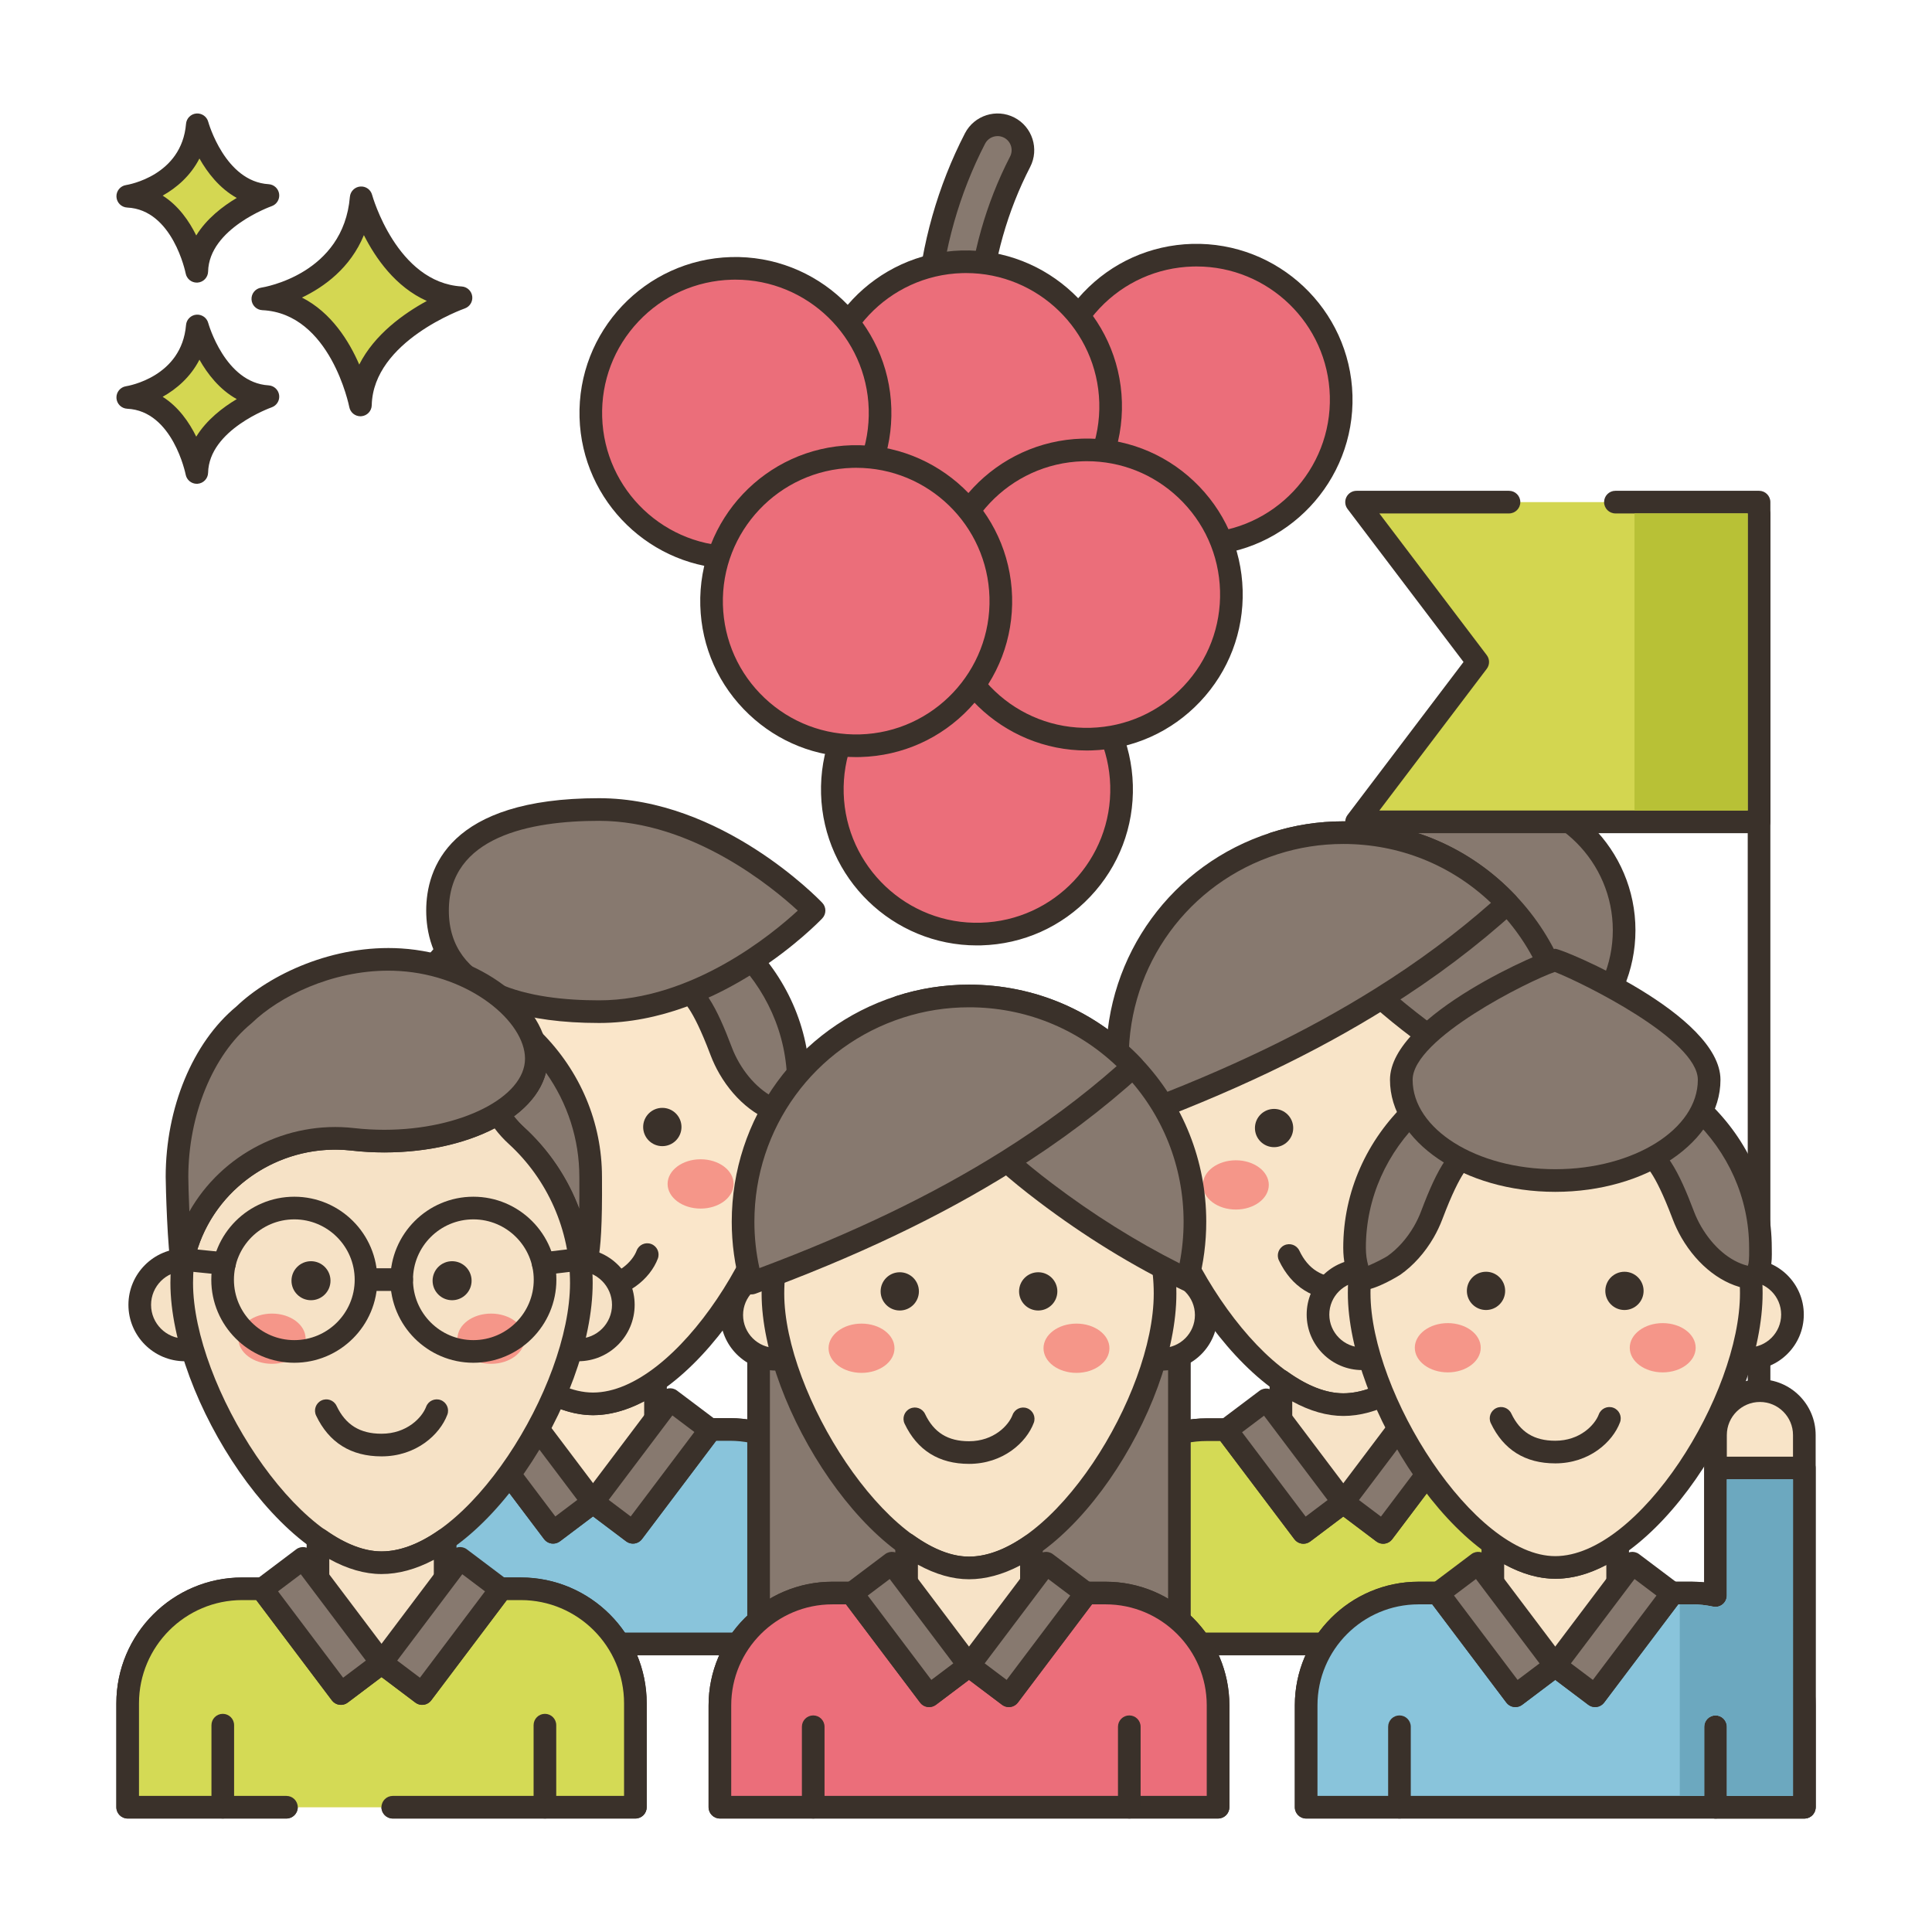 <svg id="Layer_1" enable-background="new 0 0 256 256" height="512" viewBox="0 0 256 256" width="512" xmlns="http://www.w3.org/2000/svg"><g><path d="m233.083 218.5c-.828 0-1.5-.671-1.5-1.5v-148.882c0-.829.672-1.5 1.5-1.5s1.5.671 1.5 1.5v148.882c0 .829-.672 1.5-1.5 1.5z" fill="#3a312a"/><path d="m126.413 43.957c1.699-.049 3.121-1.374 3.252-3.106.511-6.715 2.414-13.428 5.504-19.412.852-1.65.205-3.679-1.445-4.531s-3.679-.205-4.531 1.445c-3.5 6.778-5.656 14.381-6.234 21.987-.141 1.852 1.246 3.467 3.098 3.608.12.01.239.013.356.009z" fill="#87796f"/><path d="m126.313 45.458c-.123 0-.247-.004-.371-.014-2.671-.203-4.682-2.543-4.479-5.217.595-7.806 2.807-15.608 6.397-22.562 1.231-2.381 4.168-3.319 6.553-2.089 2.382 1.231 3.319 4.17 2.089 6.552-2.998 5.807-4.845 12.321-5.341 18.837-.188 2.489-2.211 4.42-4.705 4.492-.048.001-.096.001-.143.001zm5.872-27.424c-.675 0-1.328.368-1.658 1.008-3.408 6.599-5.508 14.004-6.071 21.413-.078 1.024.691 1.92 1.716 1.998.069.006.136.006.198.004h.001c.954-.027 1.728-.766 1.799-1.719.527-6.915 2.486-13.826 5.667-19.987.472-.913.112-2.039-.8-2.51-.273-.14-.564-.207-.852-.207z" fill="#3a312a"/><ellipse cx="158.551" cy="52.974" fill="#eb6e7a" rx="19.167" ry="19.167" transform="matrix(.99 -.14 .14 .99 -5.865 22.776)"/><path d="m158.542 73.641c-11.124 0-20.33-8.885-20.649-20.076-.158-5.518 1.843-10.767 5.633-14.781 3.79-4.013 8.917-6.311 14.435-6.468 11.387-.302 20.923 8.676 21.248 20.067.326 11.391-8.676 20.923-20.066 21.25-.202.005-.402.008-.601.008zm.016-38.333c-.17 0-.34.003-.512.007-4.717.135-9.1 2.098-12.34 5.529s-4.95 7.918-4.816 12.635c.274 9.566 8.145 17.161 17.653 17.162.17 0 .34-.002.512-.007 9.737-.278 17.433-8.427 17.154-18.165-.273-9.566-8.143-17.161-17.651-17.161z" fill="#3a312a"/><ellipse cx="128" cy="53.848" fill="#eb6e7a" rx="19.167" ry="19.167" transform="matrix(.64 -.768 .768 .64 4.711 117.75)"/><path d="m127.991 74.515c-11.124 0-20.33-8.885-20.649-20.076-.326-11.391 8.676-20.923 20.067-21.25 11.371-.301 20.924 8.676 21.249 20.067.326 11.391-8.676 20.923-20.067 21.25-.2.006-.401.009-.6.009zm.016-38.334c-.17 0-.34.002-.512.007-9.738.278-17.434 8.427-17.155 18.165.274 9.566 8.145 17.161 17.653 17.162.17 0 .34-.002.512-.007 9.738-.278 17.434-8.427 17.155-18.165-.274-9.566-8.144-17.162-17.653-17.162z" fill="#3a312a"/><path d="m130 123.765c10.581-.303 18.914-9.126 18.611-19.707s-9.126-18.913-19.707-18.611c-10.581.303-18.914 9.126-18.611 19.707s9.126 18.913 19.707 18.611z" fill="#eb6e7a"/><path d="m129.444 125.273c-11.125.001-20.33-8.885-20.65-20.076-.158-5.518 1.842-10.767 5.633-14.78 3.79-4.014 8.916-6.31 14.434-6.469 5.504-.158 10.767 1.843 14.78 5.633 4.013 3.791 6.311 8.917 6.468 14.435.158 5.518-1.842 10.767-5.632 14.781s-8.917 6.311-14.434 6.469c-.199.004-.4.007-.599.007zm.556-1.508h.01zm-.541-36.826c-.17 0-.34.002-.512.007-4.718.135-9.1 2.099-12.34 5.529-3.24 3.431-4.95 7.918-4.815 12.635.28 9.737 8.438 17.452 18.165 17.155 9.737-.278 17.433-8.427 17.154-18.165-.274-9.565-8.143-17.161-17.652-17.161z" fill="#3a312a"/><ellipse cx="97.449" cy="54.722" fill="#eb6e7a" rx="19.167" ry="19.167" transform="matrix(.834 -.552 .552 .834 -14.018 62.834)"/><path d="m97.44 75.388c-11.123 0-20.329-8.885-20.648-20.075-.326-11.391 8.676-20.923 20.066-21.25 11.394-.314 20.924 8.676 21.249 20.067.158 5.518-1.843 10.767-5.633 14.781-3.79 4.013-8.917 6.311-14.435 6.468-.199.006-.399.009-.599.009zm.016-38.333c-.17 0-.34.002-.512.007-4.717.135-9.099 2.099-12.339 5.529-3.24 3.431-4.95 7.918-4.815 12.635.279 9.736 8.381 17.432 18.164 17.154 4.717-.135 9.1-2.098 12.34-5.529s4.95-7.918 4.816-12.635c-.275-9.565-8.145-17.161-17.654-17.161z" fill="#3a312a"/><ellipse cx="144.001" cy="78.778" fill="#eb6e7a" rx="19.167" ry="19.167" transform="matrix(.937 -.35 .35 .937 -18.467 55.399)"/><path d="m143.992 99.445c-11.124 0-20.33-8.885-20.649-20.075-.326-11.391 8.676-20.923 20.067-21.25 5.508-.156 10.767 1.843 14.78 5.633 4.014 3.791 6.311 8.917 6.468 14.435.158 5.518-1.842 10.767-5.632 14.781-3.791 4.013-8.917 6.311-14.435 6.468-.199.005-.4.008-.599.008zm.023-38.333c-.173 0-.346.002-.519.007-9.738.278-17.434 8.427-17.155 18.165.279 9.736 8.389 17.434 18.165 17.154 4.717-.135 9.099-2.098 12.339-5.529s4.95-7.918 4.816-12.635c-.135-4.717-2.099-9.099-5.529-12.339-3.306-3.122-7.591-4.823-12.117-4.823z" fill="#3a312a"/><path d="m113.998 98.811c10.581-.303 18.914-9.126 18.611-19.707s-9.126-18.913-19.707-18.611c-10.581.303-18.913 9.126-18.611 19.707.303 10.582 9.126 18.914 19.707 18.611z" fill="#eb6e7a"/><path d="m113.435 100.319c-5.295 0-10.308-1.99-14.174-5.642-4.014-3.79-6.312-8.916-6.469-14.434-.325-11.391 8.677-20.923 20.067-21.249 11.379-.295 20.924 8.676 21.249 20.067.158 5.518-1.843 10.767-5.633 14.781-3.79 4.013-8.917 6.31-14.435 6.468-.201.006-.403.009-.605.009zm.022-38.333c-.17 0-.34.002-.512.007-9.737.278-17.433 8.427-17.155 18.164.136 4.717 2.1 9.1 5.53 12.339 3.431 3.24 7.944 4.947 12.635 4.815 9.738-.278 17.434-8.427 17.155-18.164-.274-9.566-8.144-17.161-17.653-17.161z" fill="#3a312a"/><circle cx="197.297" cy="123.267" fill="#87796f" r="17.909"/><path d="m197.297 142.676c-10.702 0-19.408-8.707-19.408-19.409s8.706-19.409 19.408-19.409 19.409 8.707 19.409 19.409-8.707 19.409-19.409 19.409zm0-35.818c-9.048 0-16.408 7.361-16.408 16.409s7.36 16.409 16.408 16.409 16.409-7.361 16.409-16.409-7.361-16.409-16.409-16.409z" fill="#3a312a"/><path clip-rule="evenodd" d="m158.28 152.608c0 3.235-2.624 5.857-5.861 5.857s-5.861-2.622-5.861-5.857 2.624-5.858 5.861-5.858c3.237.001 5.861 2.623 5.861 5.858z" fill="#f8e4c8" fill-rule="evenodd"/><path d="m152.419 159.966c-4.059 0-7.36-3.3-7.36-7.357s3.302-7.357 7.36-7.357c4.059 0 7.36 3.3 7.36 7.357s-3.302 7.357-7.36 7.357zm0-11.715c-2.404 0-4.36 1.955-4.36 4.357s1.956 4.357 4.36 4.357 4.36-1.955 4.36-4.357-1.956-4.357-4.36-4.357z" fill="#3a312a"/><path clip-rule="evenodd" d="m209.432 152.608c0 3.235-2.624 5.857-5.86 5.857-3.237 0-5.861-2.622-5.861-5.857s2.624-5.858 5.861-5.858c3.236.001 5.86 2.623 5.86 5.858z" fill="#f8e4c8" fill-rule="evenodd"/><path d="m203.571 159.966c-4.059 0-7.36-3.3-7.36-7.357s3.302-7.357 7.36-7.357c4.059 0 7.36 3.3 7.36 7.357s-3.301 7.357-7.36 7.357zm0-11.715c-2.404 0-4.36 1.955-4.36 4.357s1.956 4.357 4.36 4.357 4.36-1.955 4.36-4.357-1.955-4.357-4.36-4.357z" fill="#3a312a"/><path d="m203.975 149.765c0 14.341-13.819 36.353-25.98 36.353-11.609 0-25.98-22.012-25.98-36.353s11.632-25.967 25.98-25.967c14.349 0 25.98 11.626 25.98 25.967z" fill="#f8e4c8"/><path d="m177.995 187.618c-12.741 0-27.48-22.907-27.48-37.853 0-15.145 12.328-27.467 27.48-27.467s27.48 12.322 27.48 27.467c.001 15.29-14.475 37.853-27.48 37.853zm0-62.32c-13.499 0-24.48 10.976-24.48 24.467 0 13.244 13.676 34.853 24.48 34.853 11.113 0 24.48-21.407 24.48-34.853.001-13.491-10.981-24.467-24.48-24.467z" fill="#3a312a"/><path d="m171.358 149.472c0 1.4-1.135 2.534-2.536 2.534s-2.536-1.135-2.536-2.534c0-1.4 1.135-2.535 2.536-2.535s2.536 1.135 2.536 2.535z" fill="#3a312a"/><path d="m189.703 149.472c0 1.4-1.135 2.534-2.536 2.534-1.4 0-2.536-1.135-2.536-2.534 0-1.4 1.135-2.535 2.536-2.535s2.536 1.135 2.536 2.535z" fill="#3a312a"/><path d="m168.123 157.007c0 1.803-1.956 3.264-4.368 3.264s-4.368-1.461-4.368-3.264 1.956-3.264 4.368-3.264 4.368 1.461 4.368 3.264z" fill="#f59689"/><path d="m196.604 157.007c0 1.803-1.956 3.264-4.368 3.264s-4.368-1.461-4.368-3.264 1.956-3.264 4.368-3.264 4.368 1.461 4.368 3.264z" fill="#f59689"/><path d="m177.995 172.328c-3.98 0-6.851-1.79-8.533-5.321-.356-.748-.038-1.643.709-1.999.751-.358 1.643-.038 2 .709 1.173 2.463 3.024 3.611 5.824 3.611 3.276 0 5.248-2.088 5.774-3.492.29-.776 1.151-1.169 1.931-.878.775.291 1.169 1.156.878 1.931-.981 2.619-4.087 5.439-8.583 5.439z" fill="#3a312a"/><path d="m207.931 140.248c0 2.66-.346 5.24-1.001 7.694-6.654-3.207-12.984-7.143-18.848-11.593-1.72-1.303-3.414-2.661-5.031-4.099-1.985-1.741-3.863-3.617-5.556-5.65-3.684-4.434-6.389-9.528-8.678-14.832 2.889-.935 5.973-1.438 9.175-1.438 8.564 0 16.29 3.596 21.748 9.36 5.081 5.358 8.191 12.593 8.191 20.558z" fill="#87796f"/><path d="m206.931 149.442c-.223 0-.445-.05-.651-.149-6.583-3.172-13.01-7.125-19.104-11.75-1.945-1.473-3.62-2.838-5.121-4.172-2.142-1.878-4.065-3.835-5.712-5.811-3.329-4.008-6.157-8.836-8.901-15.198-.168-.388-.164-.828.011-1.213.174-.385.502-.678.904-.809 3.097-1.003 6.339-1.511 9.637-1.511 8.726 0 16.836 3.491 22.837 9.829 5.547 5.852 8.602 13.519 8.602 21.59 0 2.744-.354 5.462-1.052 8.081-.115.432-.417.79-.823.977-.2.091-.413.136-.627.136zm-36.049-36.713c2.411 5.329 4.899 9.462 7.766 12.913 1.546 1.854 3.36 3.699 5.392 5.481 1.448 1.288 3.065 2.604 4.947 4.031 5.414 4.108 11.095 7.671 16.909 10.606.355-1.805.535-3.651.535-5.512 0-7.3-2.763-14.234-7.78-19.527-5.43-5.734-12.767-8.892-20.659-8.892-2.419.001-4.803.303-7.11.9z" fill="#3a312a"/><path d="m199.741 119.69c-5.15 4.693-10.755 8.846-16.69 12.561-10.522 6.591-22.062 11.793-33.872 16.124-.73-2.585-1.12-5.31-1.12-8.127 0-13.323 8.715-24.614 20.758-28.48 2.889-.935 5.973-1.438 9.175-1.438 8.564 0 16.29 3.595 21.749 9.36z" fill="#87796f"/><path d="m149.179 149.875c-.234 0-.469-.055-.682-.164-.372-.19-.648-.526-.762-.928-.781-2.763-1.177-5.634-1.177-8.535 0-13.703 8.761-25.722 21.8-29.908 3.094-1.002 6.336-1.51 9.634-1.51 8.726 0 16.836 3.491 22.837 9.829.277.292.425.684.41 1.086-.015.403-.191.782-.488 1.054-4.983 4.541-10.671 8.822-16.904 12.724-9.685 6.066-20.855 11.386-34.151 16.261-.168.061-.342.091-.517.091zm28.813-38.045c-2.983 0-5.915.46-8.713 1.366-11.797 3.787-19.721 14.658-19.721 27.053 0 2.076.224 4.134.667 6.14 12.412-4.644 22.903-9.692 32.029-15.408 5.599-3.505 10.741-7.318 15.307-11.351-5.301-5.042-12.192-7.8-19.569-7.8z" fill="#3a312a"/><path d="m211 204.33v13.49h-66.01v-13.49c0-8.22 6.67-14.89 14.89-14.89h9.85v-6.47c2.77 1.98 5.59 3.15 8.27 3.15 2.73 0 5.54-1.11 8.27-2.99v6.31h9.84c8.22 0 14.89 6.67 14.89 14.89z" fill="#f7e3c7"/><path d="m211 219.32h-66.01c-.828 0-1.5-.671-1.5-1.5v-13.49c0-9.038 7.353-16.39 16.39-16.39h8.351v-4.97c0-.562.314-1.077.813-1.334.501-.258 1.102-.213 1.559.114 2.664 1.904 5.153 2.87 7.398 2.87 2.297 0 4.793-.917 7.419-2.726.459-.316 1.055-.352 1.549-.092.493.259.802.771.802 1.328v4.81h8.341c9.037 0 16.39 7.353 16.39 16.39v13.49c-.002.829-.674 1.5-1.502 1.5zm-64.51-3h63.01v-11.99c0-7.383-6.007-13.39-13.39-13.39h-9.841c-.828 0-1.5-.671-1.5-1.5v-3.648c-2.318 1.215-4.587 1.829-6.77 1.829-2.16 0-4.429-.648-6.77-1.93v3.75c0 .829-.672 1.5-1.5 1.5h-9.851c-7.383 0-13.39 6.007-13.39 13.39v11.989z" fill="#3a312a"/><path d="m210.998 217.825v-13.496c0-8.224-6.667-14.886-14.891-14.886h-2.654l.055.04-10.233 13.572-5.283-3.983-5.283 3.983-10.233-13.572.055-.04h-2.649c-8.229 0-14.896 6.662-14.896 14.886v13.496z" fill="#d4da55"/><path d="m210.998 219.325h-66.011c-.828 0-1.5-.671-1.5-1.5v-13.496c0-9.035 7.355-16.386 16.396-16.386h2.648c.635 0 1.199.399 1.412.994l9.061 12.018 4.085-3.081c.535-.404 1.271-.403 1.807 0l4.084 3.08 9.136-12.115c.237-.532.745-.895 1.337-.895h2.654c9.038 0 16.391 7.351 16.391 16.386v13.496c0 .828-.672 1.499-1.5 1.499zm-64.511-3h63.011v-11.996c0-7.381-6.007-13.386-13.391-13.386h-1.821l-9.813 13.015c-.239.317-.595.527-.989.582-.395.055-.794-.049-1.111-.288l-4.379-3.303-4.38 3.303c-.318.239-.717.343-1.111.288-.395-.055-.75-.265-.989-.582l-9.813-13.015h-1.816c-7.387 0-13.396 6.005-13.396 13.386v11.996z" fill="#3a312a"/><path d="m166.927 185.773h6.64v16.996h-6.64z" fill="#87796f" transform="matrix(.799 -.602 .602 .799 -82.623 141.527)"/><path d="m172.713 204.554c-.454 0-.903-.206-1.198-.597l-10.232-13.57c-.24-.318-.344-.718-.288-1.112s.265-.75.583-.99l5.304-3.995c.66-.498 1.6-.366 2.1.295l10.232 13.57c.24.318.344.718.288 1.112s-.265.75-.583.99l-5.304 3.996c-.271.203-.588.301-.902.301zm-8.132-14.775 8.426 11.175 2.907-2.19-8.426-11.175z" fill="#3a312a"/><path d="m182.42 185.773h6.64v16.996h-6.64z" fill="#87796f" transform="matrix(-.799 -.602 .602 -.799 217.215 461.199)"/><path d="m183.275 204.554c-.314 0-.631-.098-.901-.302l-5.304-3.996c-.318-.24-.527-.596-.583-.99s.048-.794.288-1.112l10.232-13.57c.498-.661 1.439-.792 2.1-.295l5.304 3.995c.318.24.527.596.583.99s-.048.794-.288 1.112l-10.232 13.57c-.294.392-.744.598-1.199.598zm-3.201-5.79 2.907 2.19 8.426-11.175-2.907-2.19z" fill="#3a312a"/><path d="m111.619 217.821v-13.506c0-8.227-6.675-14.902-14.912-14.902h-9.851v-6.392c-2.727 1.891-5.54 3-8.278 3-2.682 0-5.51-1.175-8.278-3.156v6.549h-9.856c-8.232 0-14.907 6.675-14.907 14.902v13.506h66.082z" fill="#fae6ca"/><path d="m111.619 219.321h-66.081c-.828 0-1.5-.671-1.5-1.5v-13.506c0-9.044 7.36-16.402 16.407-16.402h8.355v-5.049c0-.562.314-1.077.814-1.334.498-.258 1.1-.213 1.559.114 2.666 1.908 5.157 2.876 7.405 2.876 2.31 0 4.807-.919 7.423-2.733.459-.318 1.056-.354 1.55-.096.495.259.805.771.805 1.329v4.893h8.351c9.05 0 16.412 7.358 16.412 16.402v13.506c0 .829-.672 1.5-1.5 1.5zm-64.581-3h63.081v-12.006c0-7.39-6.017-13.402-13.412-13.402h-9.851c-.828 0-1.5-.671-1.5-1.5v-3.724c-2.314 1.217-4.585 1.831-6.777 1.831-2.164 0-4.436-.649-6.778-1.935v3.827c0 .829-.672 1.5-1.5 1.5h-9.855c-7.393 0-13.407 6.012-13.407 13.402v12.007z" fill="#3a312a"/><path d="m111.617 217.825v-13.51c0-8.232-6.675-14.902-14.907-14.902h-2.657l.056.04-10.244 13.586-5.288-3.988-5.288 3.988-10.244-13.586.056-.04h-2.652c-8.237 0-14.912 6.67-14.912 14.902v13.51z" fill="#89c4db"/><path d="m111.617 219.325h-66.081c-.828 0-1.5-.671-1.5-1.5v-13.511c0-9.044 7.362-16.402 16.412-16.402h2.652c.635 0 1.199.399 1.412.994l9.071 12.032 4.091-3.085c.535-.404 1.271-.403 1.807 0l4.09 3.085 9.146-12.13c.237-.532.745-.896 1.337-.896h2.656c9.047 0 16.407 7.358 16.407 16.402v13.511c0 .829-.672 1.5-1.5 1.5zm-64.581-3h63.081v-12.011c0-7.39-6.015-13.402-13.407-13.402h-1.823l-9.824 13.029c-.239.318-.595.527-.989.583-.396.054-.794-.048-1.111-.288l-4.385-3.307-4.386 3.307c-.317.239-.718.342-1.111.288-.395-.055-.75-.265-.989-.583l-9.824-13.029h-1.818c-7.396 0-13.412 6.012-13.412 13.402v12.011z" fill="#3a312a"/><path clip-rule="evenodd" d="m58.841 152.474c0 3.239-2.627 5.864-5.867 5.864s-5.867-2.625-5.867-5.864 2.627-5.864 5.867-5.864c3.241 0 5.867 2.625 5.867 5.864z" fill="#fae6ca" fill-rule="evenodd"/><path d="m52.975 159.837c-4.063 0-7.367-3.303-7.367-7.364s3.305-7.364 7.367-7.364 7.367 3.303 7.367 7.364-3.305 7.364-7.367 7.364zm0-11.727c-2.408 0-4.367 1.958-4.367 4.364s1.959 4.364 4.367 4.364 4.367-1.958 4.367-4.364c0-2.407-1.959-4.364-4.367-4.364z" fill="#3a312a"/><path clip-rule="evenodd" d="m110.048 152.474c0 3.239-2.627 5.864-5.867 5.864s-5.867-2.625-5.867-5.864 2.627-5.864 5.867-5.864 5.867 2.625 5.867 5.864z" fill="#fae6ca" fill-rule="evenodd"/><path d="m104.182 159.837c-4.063 0-7.367-3.303-7.367-7.364s3.305-7.364 7.367-7.364 7.366 3.303 7.366 7.364-3.305 7.364-7.366 7.364zm0-11.727c-2.408 0-4.367 1.958-4.367 4.364s1.959 4.364 4.367 4.364c2.407 0 4.366-1.958 4.366-4.364 0-2.407-1.959-4.364-4.366-4.364z" fill="#3a312a"/><path d="m104.586 149.627c0 14.356-13.834 36.392-26.008 36.392-11.621 0-26.008-22.036-26.008-36.392s11.644-25.995 26.008-25.995c14.364.001 26.008 11.639 26.008 25.995z" fill="#fae6ca"/><path d="m78.578 187.52c-12.754 0-27.508-22.931-27.508-37.892 0-15.161 12.34-27.495 27.508-27.495s27.508 12.334 27.508 27.495c0 15.306-14.49 37.892-27.508 37.892zm0-62.387c-13.514 0-24.508 10.988-24.508 24.495 0 13.258 13.691 34.892 24.508 34.892 11.126 0 24.508-21.431 24.508-34.892 0-13.507-10.994-24.495-24.508-24.495z" fill="#3a312a"/><path d="m71.934 149.334c0 1.401-1.136 2.537-2.538 2.537s-2.538-1.136-2.538-2.537 1.136-2.537 2.538-2.537 2.538 1.136 2.538 2.537z" fill="#3a312a"/><path d="m90.299 149.334c0 1.401-1.136 2.537-2.539 2.537-1.402 0-2.538-1.136-2.538-2.537s1.136-2.537 2.538-2.537 2.539 1.136 2.539 2.537z" fill="#3a312a"/><path d="m68.695 156.877c0 1.804-1.958 3.267-4.373 3.267s-4.373-1.463-4.373-3.267c0-1.805 1.958-3.267 4.373-3.267s4.373 1.462 4.373 3.267z" fill="#f59689"/><path d="m97.206 156.877c0 1.804-1.958 3.267-4.373 3.267s-4.373-1.463-4.373-3.267c0-1.805 1.958-3.267 4.373-3.267 2.416 0 4.373 1.462 4.373 3.267z" fill="#f59689"/><path d="m78.878 117.896c-14.867 0-26.919 11.517-26.919 25.724 0 1.503.272 2.624.778 4.024.238.66 4.093-1.448 4.421-1.679 1.641-1.155 2.983-2.72 3.985-4.451.414-.72.76-1.452 1.038-2.184.887-2.337 3.298-8.839 5.746-8.329 3.283.684 7.003 1.07 10.95 1.07s7.668-.386 10.95-1.07c2.448-.51 4.859 5.992 5.746 8.329.278.733.624 1.465 1.038 2.184 1.656 2.863 4.453 5.589 7.856 6.084.009-.164.216-.22.371-.276 1.114-.405.958-2.81.958-3.702.001-14.208-12.051-25.724-26.918-25.724z" fill="#87796f"/><path d="m52.939 149.253c-.193 0-.371-.022-.529-.072-.511-.161-.906-.536-1.084-1.029-.521-1.437-.867-2.759-.867-4.533 0-15.011 12.749-27.224 28.419-27.224s28.419 12.212 28.419 27.223l.003.279c.021 1.391.058 3.944-1.772 4.762-.034.034-.07.067-.108.098-.326.268-.753.383-1.166.324-3.416-.497-6.758-3.046-8.938-6.818-.447-.776-.831-1.584-1.143-2.402l-.055-.144c-2.46-6.49-3.706-7.188-4.029-7.247-3.463.729-7.25 1.1-11.21 1.1s-7.747-.371-11.256-1.102c-.277.061-1.523.759-3.983 7.249l-.055.143c-.311.817-.694 1.624-1.141 2.4-1.164 2.009-2.692 3.712-4.422 4.93-.034.024-3.245 2.063-5.083 2.063zm51.773-1.886.538 1.4c.03-.012.063-.027.097-.047zm1.255.314c0 .001 0 .001 0 0zm-15.833-18.214c2.89 0 4.969 4.386 6.789 9.188l.054.142c.254.668.569 1.33.937 1.967 1.591 2.752 3.869 4.667 6.188 5.235.013-.005.025-.011.039-.016.122-.304.176-.989.16-2.041l-.003-.323c0-13.356-11.403-24.223-25.419-24.223s-25.419 10.867-25.419 24.224c0 .904.113 1.634.32 2.38.89-.372 2.137-1.017 2.536-1.275 1.356-.955 2.585-2.33 3.53-3.962.365-.634.68-1.297.934-1.965l.054-.142c1.945-5.134 4.19-9.79 7.4-9.123 3.309.69 6.891 1.039 10.645 1.039s7.336-.35 10.645-1.039c.205-.045.41-.066.61-.066z" fill="#3a312a"/><path d="m67.499 185.739h6.647v17.014h-6.647z" fill="#87796f" transform="matrix(.799 -.602 .602 .799 -102.617 81.702)"/><path d="m73.291 204.538c-.454 0-.903-.206-1.198-.597l-10.243-13.584c-.24-.318-.344-.718-.288-1.112s.265-.75.583-.99l5.31-3.999c.66-.498 1.6-.366 2.1.295l10.243 13.585c.24.318.344.718.288 1.112s-.265.75-.583.99l-5.31 3.999c-.271.203-.588.301-.902.301zm-8.143-14.789 8.437 11.189 2.913-2.195-8.437-11.189z" fill="#3a312a"/><path d="m83.009 185.739h6.647v17.014h-6.647z" fill="#87796f" transform="matrix(-.799 -.602 .602 -.799 38.418 401.343)"/><path d="m83.865 204.538c-.314 0-.631-.098-.901-.302l-5.31-3.999c-.318-.24-.527-.596-.583-.99s.048-.794.288-1.112l10.243-13.585c.498-.661 1.44-.792 2.1-.295l5.31 3.999c.318.24.527.596.583.99s-.048.794-.288 1.112l-10.243 13.585c-.295.391-.745.597-1.199.597zm-3.207-5.795 2.913 2.195 8.437-11.189-2.913-2.195z" fill="#3a312a"/><path d="m78.577 172.212c-3.984 0-6.858-1.792-8.541-5.326-.356-.748-.038-1.643.71-1.999s1.643-.038 1.999.709c1.175 2.467 3.027 3.616 5.832 3.616 3.28 0 5.255-2.091 5.782-3.498.29-.775 1.155-1.171 1.931-.877.776.29 1.169 1.155.878 1.931-.983 2.622-4.091 5.444-8.591 5.444z" fill="#3a312a"/><path clip-rule="evenodd" d="m107.867 120.657s-12.756 13.392-28.491 13.392-21.401-5.996-21.401-13.392 5.666-13.392 21.401-13.392 28.491 13.392 28.491 13.392z" fill="#87796f" fill-rule="evenodd"/><path d="m79.375 135.55c-19.926 0-22.901-9.331-22.901-14.893s2.976-14.892 22.901-14.892c16.193 0 29.039 13.292 29.578 13.857.552.58.552 1.49 0 2.069-.539.567-13.385 13.859-29.578 13.859zm0-26.785c-9.079 0-19.901 2.063-19.901 11.892s10.822 11.893 19.901 11.893c12.389 0 23.014-8.823 26.333-11.892-3.324-3.067-13.969-11.893-26.333-11.893z" fill="#3a312a"/><path d="m239.083 239.463v-13.491c0-8.219-6.667-14.886-14.896-14.886h-9.84v-6.386c-2.724 1.888-5.534 2.996-8.269 2.996-2.679 0-5.504-1.173-8.269-3.152v6.542h-9.845c-8.224 0-14.891 6.667-14.891 14.886v13.491z" fill="#f8e4c8"/><path d="m239.083 240.963h-66.011c-.828 0-1.5-.671-1.5-1.5v-13.491c0-9.035 7.354-16.386 16.392-16.386h8.345v-5.042c0-.562.314-1.077.814-1.334.498-.258 1.101-.213 1.559.114 2.662 1.906 5.15 2.873 7.396 2.873 2.307 0 4.802-.918 7.414-2.729.459-.318 1.057-.355 1.55-.096.495.259.805.771.805 1.329v4.886h8.34c9.041 0 16.396 7.351 16.396 16.386v13.491c0 .828-.672 1.499-1.5 1.499zm-64.511-3h63.011v-11.991c0-7.381-6.01-13.386-13.396-13.386h-9.84c-.828 0-1.5-.671-1.5-1.5v-3.717c-4.591 2.413-8.827 2.479-13.538-.103v3.82c0 .829-.672 1.5-1.5 1.5h-9.845c-7.384 0-13.392 6.005-13.392 13.386z" fill="#3a312a"/><path d="m233.199 184.268c3.25 0 5.884 2.635 5.884 5.884v49.315h-11.768v-49.315c0-3.25 2.634-5.884 5.884-5.884z" fill="#f8e4c8"/><path d="m239.083 240.967h-11.768c-.828 0-1.5-.671-1.5-1.5v-49.315c0-4.072 3.313-7.384 7.385-7.384 4.071 0 7.384 3.313 7.384 7.384v49.315c-.001.828-.673 1.5-1.501 1.5zm-10.269-3h8.768v-47.815c0-2.417-1.967-4.384-4.384-4.384-2.418 0-4.385 1.967-4.385 4.384v47.815z" fill="#3a312a"/><path d="m227.315 194.518v16.901c-1.008-.215-2.052-.334-3.125-.334h-2.654l.055.04-10.233 13.572-5.283-3.983-5.283 3.983-10.233-13.572.055-.04h-2.649c-8.229 0-14.896 6.662-14.896 14.886v13.496h54.244 11.766.002v-44.949z" fill="#89c4db"/><path d="m239.083 240.967h-66.013c-.828 0-1.5-.671-1.5-1.5v-13.496c0-9.035 7.355-16.386 16.396-16.386h2.648c.635 0 1.199.399 1.412.995l9.061 12.017 4.085-3.081c.536-.404 1.272-.403 1.807 0l4.084 3.08 9.136-12.115c.237-.532.745-.896 1.337-.896h2.653c.539 0 1.082.028 1.625.083v-15.149c0-.829.672-1.5 1.5-1.5h11.768c.828 0 1.5.671 1.5 1.5v44.949c.001.827-.671 1.499-1.499 1.499zm-64.513-3h63.011l.002-41.949h-8.768v15.401c0 .453-.204.881-.557 1.166-.352.285-.813.397-1.257.301-.936-.2-1.882-.301-2.812-.301h-1.819l-9.814 13.016c-.239.317-.595.527-.989.582s-.794-.048-1.111-.288l-4.379-3.303-4.38 3.303c-.317.239-.72.344-1.111.288-.395-.055-.75-.265-.989-.583l-9.814-13.015h-1.815c-7.387 0-13.396 6.005-13.396 13.386v11.996z" fill="#3a312a"/><ellipse clip-rule="evenodd" cx="180.501" cy="174.185" fill="#f8e4c8" fill-rule="evenodd" rx="5.86" ry="5.858"/><path d="m180.501 181.543c-4.059 0-7.36-3.301-7.36-7.358s3.302-7.357 7.36-7.357c4.059 0 7.36 3.3 7.36 7.357s-3.301 7.358-7.36 7.358zm0-11.715c-2.404 0-4.36 1.955-4.36 4.357 0 2.403 1.956 4.358 4.36 4.358s4.36-1.955 4.36-4.358-1.956-4.357-4.36-4.357z" fill="#3a312a"/><path clip-rule="evenodd" d="m237.513 174.185c0 3.235-2.624 5.857-5.861 5.857s-5.861-2.622-5.861-5.857 2.624-5.857 5.861-5.857 5.861 2.622 5.861 5.857z" fill="#f8e4c8" fill-rule="evenodd"/><path d="m231.653 181.543c-4.059 0-7.361-3.301-7.361-7.358s3.303-7.357 7.361-7.357c4.059 0 7.36 3.3 7.36 7.357.001 4.057-3.301 7.358-7.36 7.358zm0-11.715c-2.405 0-4.361 1.955-4.361 4.357 0 2.403 1.956 4.358 4.361 4.358 2.404 0 4.36-1.955 4.36-4.358.001-2.403-1.955-4.357-4.36-4.357z" fill="#3a312a"/><path d="m232.057 171.342c0 14.341-13.819 36.354-25.98 36.354-11.609 0-25.98-22.012-25.98-36.354s11.632-25.967 25.98-25.967c14.349 0 25.98 11.626 25.98 25.967z" fill="#f8e4c8"/><path d="m206.077 209.195c-12.741 0-27.48-22.907-27.48-37.854 0-15.145 12.328-27.467 27.48-27.467s27.479 12.322 27.479 27.467c.001 15.291-14.474 37.854-27.479 37.854zm0-62.32c-13.499 0-24.48 10.976-24.48 24.467 0 13.244 13.676 34.854 24.48 34.854 11.113 0 24.479-21.407 24.479-34.854.001-13.491-10.981-24.467-24.479-24.467z" fill="#3a312a"/><path d="m199.44 171.049c0 1.4-1.135 2.534-2.536 2.534s-2.536-1.135-2.536-2.534 1.135-2.535 2.536-2.535 2.536 1.135 2.536 2.535z" fill="#3a312a"/><path d="m217.785 171.049c0 1.4-1.135 2.534-2.536 2.534-1.4 0-2.536-1.135-2.536-2.534s1.135-2.535 2.536-2.535 2.536 1.135 2.536 2.535z" fill="#3a312a"/><path d="m196.205 178.584c0 1.803-1.956 3.264-4.368 3.264s-4.368-1.461-4.368-3.264 1.956-3.264 4.368-3.264 4.368 1.461 4.368 3.264z" fill="#f59689"/><path d="m224.686 178.584c0 1.803-1.956 3.264-4.368 3.264-2.413 0-4.368-1.461-4.368-3.264s1.956-3.264 4.368-3.264 4.368 1.461 4.368 3.264z" fill="#f59689"/><path d="m206.377 139.644c-14.851 0-26.89 11.504-26.89 25.696 0 1.502.272 2.621.777 4.019.238.659 4.089-1.446 4.417-1.677 1.64-1.154 2.979-2.717 3.981-4.446.414-.719.759-1.45 1.037-2.182.886-2.334 3.295-8.829 5.74-8.32 3.279.683 6.996 1.069 10.939 1.069s7.66-.386 10.939-1.069c2.445-.509 4.854 5.986 5.74 8.32.278.732.623 1.463 1.037 2.182 1.654 2.86 4.448 5.583 7.847 6.078.008-.164.216-.22.37-.276 1.113-.404.957-2.807.957-3.699-.001-14.191-12.04-25.695-26.891-25.695z" fill="#87796f"/><path d="m180.466 170.97c-.192 0-.371-.022-.528-.072-.512-.161-.906-.536-1.085-1.029-.52-1.438-.866-2.758-.866-4.529 0-14.996 12.736-27.196 28.391-27.196s28.391 12.2 28.391 27.196l.003.278c.021 1.39.058 3.941-1.771 4.759-.033.033-.068.065-.104.095-.327.269-.756.387-1.17.327-3.412-.497-6.751-3.043-8.931-6.811-.448-.78-.832-1.587-1.141-2.401l-.057-.149c-2.456-6.475-3.699-7.172-4.021-7.231-3.461.728-7.244 1.099-11.198 1.099-3.955 0-7.738-.371-11.244-1.101-.277.062-1.521.759-3.977 7.24l-.055.143c-.31.815-.693 1.621-1.139 2.397-1.164 2.009-2.691 3.71-4.419 4.926-.035.022-3.24 2.059-5.079 2.059zm51.716-1.885.539 1.4c.03-.012.063-.027.098-.047zm1.257.304s0 0 0 0zm-15.819-18.187c2.886 0 4.963 4.378 6.781 9.171l.057.149c.253.666.567 1.328.935 1.966 1.589 2.747 3.865 4.661 6.181 5.228.012-.005.025-.01.036-.016.122-.304.177-.988.161-2.039l-.003-.321c0-13.342-11.391-24.196-25.391-24.196s-25.391 10.855-25.391 24.196c0 .901.113 1.63.319 2.376.889-.372 2.133-1.016 2.531-1.273 1.355-.954 2.581-2.328 3.526-3.958.364-.634.68-1.297.933-1.963l.054-.142c1.944-5.129 4.188-9.782 7.395-9.113 3.305.688 6.883 1.038 10.633 1.038 3.749 0 7.327-.349 10.633-1.038.207-.044.411-.065.61-.065z" fill="#3a312a"/><path d="m195.01 207.415h6.64v16.996h-6.64z" fill="#87796f" transform="matrix(.799 -.602 .602 .799 -89.993 162.778)"/><path d="m200.796 226.196c-.454 0-.904-.206-1.198-.597l-10.232-13.57c-.24-.318-.344-.718-.288-1.112s.265-.75.583-.99l5.304-3.995c.66-.498 1.6-.366 2.1.295l10.232 13.57c.24.318.344.718.288 1.112s-.265.75-.583.99l-5.304 3.995c-.271.204-.588.302-.902.302zm-8.132-14.775 8.426 11.175 2.907-2.19-8.426-11.175z" fill="#3a312a"/><path d="m210.503 207.415h6.64v16.996h-6.64z" fill="#87796f" transform="matrix(-.799 -.602 .602 -.799 254.708 517.024)"/><path d="m211.358 226.196c-.314 0-.631-.098-.901-.302l-5.304-3.995c-.318-.24-.527-.596-.583-.99s.048-.794.288-1.112l10.232-13.57c.498-.66 1.439-.792 2.1-.295l5.304 3.995c.318.24.527.596.583.99s-.048.794-.288 1.112l-10.232 13.57c-.294.391-.744.597-1.199.597zm-3.201-5.791 2.907 2.19 8.426-11.175-2.907-2.19z" fill="#3a312a"/><path d="m185.436 240.966c-.828 0-1.5-.671-1.5-1.5v-10.663c0-.829.672-1.5 1.5-1.5s1.5.671 1.5 1.5v10.663c0 .828-.672 1.5-1.5 1.5z" fill="#3a312a"/><path d="m227.318 240.966c-.828 0-1.5-.671-1.5-1.5v-10.663c0-.829.672-1.5 1.5-1.5s1.5.671 1.5 1.5v10.663c0 .828-.672 1.5-1.5 1.5z" fill="#3a312a"/><path d="m206.076 193.904c-3.98 0-6.852-1.79-8.533-5.321-.357-.748-.038-1.643.71-1.999.748-.357 1.644-.038 1.999.71 1.173 2.463 3.023 3.611 5.824 3.611 3.276 0 5.248-2.088 5.774-3.492.29-.776 1.152-1.169 1.931-.878.775.291 1.169 1.156.878 1.931-.981 2.619-4.087 5.438-8.583 5.438z" fill="#3a312a"/><path d="m226.471 143.081c0 7.37-9.131 13.345-20.395 13.345s-20.395-5.975-20.395-13.345 19.64-15.863 20.395-15.863c.252 0 20.395 8.493 20.395 15.863z" fill="#87796f"/><path d="m206.076 157.926c-12.073 0-21.896-6.66-21.896-14.845 0-8.634 20.914-17.363 21.896-17.363.981 0 21.895 8.729 21.895 17.363.001 8.186-9.822 14.845-21.895 14.845zm-.057-29.136c-3.355 1.141-18.838 8.814-18.838 14.291 0 6.531 8.477 11.845 18.896 11.845s18.895-5.314 18.895-11.845c0-5.34-15.333-12.883-18.953-14.291zm.331-.101" fill="#3a312a"/><path d="m100.517 158.902h55.759v63.788h-55.759z" fill="#87796f"/><path d="m156.276 224.19h-55.759c-.828 0-1.5-.671-1.5-1.5v-63.788c0-.829.672-1.5 1.5-1.5h55.759c.828 0 1.5.671 1.5 1.5v63.788c0 .829-.671 1.5-1.5 1.5zm-54.258-3h52.759v-60.788h-52.759z" fill="#3a312a"/><ellipse clip-rule="evenodd" cx="102.821" cy="174.25" fill="#f8e4c8" fill-rule="evenodd" rx="5.86" ry="5.858"/><path d="m102.821 181.608c-4.059 0-7.36-3.301-7.36-7.358s3.302-7.357 7.36-7.357 7.36 3.3 7.36 7.357-3.301 7.358-7.36 7.358zm0-11.715c-2.404 0-4.36 1.955-4.36 4.357s1.956 4.358 4.36 4.358 4.36-1.955 4.36-4.358-1.955-4.357-4.36-4.357z" fill="#3a312a"/><path clip-rule="evenodd" d="m159.834 174.25c0 3.235-2.624 5.857-5.861 5.857s-5.861-2.622-5.861-5.857 2.624-5.857 5.861-5.857 5.861 2.622 5.861 5.857z" fill="#f8e4c8" fill-rule="evenodd"/><path d="m153.973 181.608c-4.059 0-7.36-3.301-7.36-7.358s3.302-7.357 7.36-7.357c4.059 0 7.361 3.3 7.361 7.357s-3.303 7.358-7.361 7.358zm0-11.715c-2.404 0-4.36 1.955-4.36 4.357s1.956 4.358 4.36 4.358c2.405 0 4.361-1.955 4.361-4.358s-1.956-4.357-4.361-4.357z" fill="#3a312a"/><path d="m154.377 171.407c0 14.341-13.819 36.353-25.98 36.353-11.608 0-25.98-22.012-25.98-36.353s11.632-25.967 25.98-25.967c14.349 0 25.98 11.626 25.98 25.967z" fill="#f8e4c8"/><path d="m128.398 209.26c-12.741 0-27.481-22.907-27.481-37.854 0-15.145 12.328-27.467 27.481-27.467 15.152 0 27.479 12.322 27.479 27.467 0 15.291-14.475 37.854-27.479 37.854zm0-62.32c-13.499 0-24.481 10.976-24.481 24.467 0 13.244 13.676 34.854 24.481 34.854 11.113 0 24.479-21.407 24.479-34.854 0-13.492-10.982-24.467-24.479-24.467z" fill="#3a312a"/><path d="m121.76 171.114c0 1.4-1.135 2.534-2.536 2.534s-2.536-1.135-2.536-2.534c0-1.4 1.135-2.534 2.536-2.534 1.401-.001 2.536 1.134 2.536 2.534z" fill="#3a312a"/><path d="m140.105 171.114c0 1.4-1.135 2.534-2.536 2.534-1.4 0-2.536-1.135-2.536-2.534 0-1.4 1.135-2.534 2.536-2.534 1.401-.001 2.536 1.134 2.536 2.534z" fill="#3a312a"/><path d="m118.525 178.649c0 1.803-1.956 3.264-4.368 3.264s-4.368-1.461-4.368-3.264 1.956-3.264 4.368-3.264 4.368 1.461 4.368 3.264z" fill="#f59689"/><path d="m147.006 178.649c0 1.803-1.956 3.264-4.368 3.264s-4.368-1.461-4.368-3.264 1.956-3.264 4.368-3.264 4.368 1.461 4.368 3.264z" fill="#f59689"/><path d="m128.398 193.97c-3.981 0-6.852-1.79-8.533-5.321-.357-.748-.038-1.643.71-2s1.644-.038 1.999.71c1.173 2.464 3.025 3.611 5.824 3.611 3.275 0 5.248-2.089 5.774-3.493.29-.776 1.152-1.169 1.931-.878.775.291 1.169 1.156.878 1.931-.982 2.62-4.087 5.44-8.583 5.44z" fill="#3a312a"/><path d="m158.333 161.89c0 2.66-.346 5.24-1.001 7.694-6.654-3.206-12.984-7.143-18.848-11.593-1.72-1.303-3.414-2.66-5.031-4.099-1.985-1.741-3.863-3.617-5.556-5.65-3.684-4.434-6.389-9.528-8.678-14.832 2.889-.935 5.972-1.438 9.175-1.438 8.564 0 16.29 3.596 21.748 9.36 5.081 5.358 8.191 12.593 8.191 20.558z" fill="#87796f"/><path d="m157.333 171.084c-.223 0-.445-.05-.651-.148-6.582-3.171-13.01-7.124-19.104-11.749-1.945-1.473-3.62-2.838-5.121-4.172-2.144-1.88-4.067-3.837-5.712-5.812-3.328-4.006-6.157-8.835-8.902-15.198-.168-.388-.164-.828.011-1.213.174-.385.503-.678.904-.809 3.099-1.002 6.341-1.511 9.638-1.511 8.725 0 16.835 3.49 22.837 9.829 5.547 5.85 8.602 13.518 8.602 21.589 0 2.747-.353 5.465-1.051 8.081-.115.432-.417.79-.823.977-.2.091-.414.136-.628.136zm-36.05-36.713c2.412 5.331 4.901 9.463 7.767 12.913 1.544 1.852 3.358 3.697 5.393 5.481 1.448 1.288 3.064 2.604 4.947 4.031 5.415 4.109 11.095 7.671 16.909 10.606.355-1.803.534-3.649.534-5.512 0-7.3-2.763-14.235-7.779-19.526-5.431-5.734-12.768-8.892-20.659-8.892-2.418 0-4.804.301-7.112.899z" fill="#3a312a"/><path d="m150.143 141.331c-5.15 4.693-10.755 8.846-16.69 12.561-10.523 6.591-22.062 11.793-33.872 16.124-.73-2.585-1.12-5.31-1.12-8.127 0-13.324 8.716-24.614 20.758-28.48 2.889-.935 5.972-1.438 9.175-1.438 8.564.001 16.29 3.596 21.749 9.36z" fill="#87796f"/><path d="m99.581 171.517c-.234 0-.469-.055-.682-.164-.372-.19-.648-.526-.762-.928-.781-2.763-1.177-5.634-1.177-8.535 0-13.703 8.761-25.722 21.799-29.908 3.096-1.001 6.338-1.51 9.635-1.51 8.725 0 16.835 3.49 22.837 9.829.277.293.425.684.41 1.086s-.191.782-.488 1.054c-4.983 4.541-10.671 8.822-16.904 12.724-9.681 6.064-20.852 11.383-34.151 16.261-.167.061-.342.091-.517.091zm28.814-38.045c-2.982 0-5.915.46-8.714 1.365-11.796 3.787-19.72 14.659-19.72 27.053 0 2.076.224 4.135.667 6.14 12.415-4.646 22.906-9.694 32.029-15.408 5.599-3.505 10.741-7.318 15.307-11.351-5.303-5.041-12.194-7.799-19.569-7.799z" fill="#3a312a"/><path d="m161.4 225.97v13.49h-66.01v-13.49c0-8.22 6.67-14.88 14.9-14.88h9.84v-6.48c2.77 1.98 5.59 3.15 8.27 3.15 2.73 0 5.54-1.11 8.27-2.99v6.32h9.84c8.23 0 14.89 6.66 14.89 14.88z" fill="#f7e3c7"/><path d="m161.4 240.96h-66.01c-.828 0-1.5-.671-1.5-1.5v-13.49c0-9.032 7.358-16.38 16.4-16.38h8.34v-4.98c0-.562.314-1.077.813-1.334.5-.257 1.102-.213 1.559.114 2.665 1.904 5.154 2.87 7.398 2.87 2.297 0 4.793-.917 7.419-2.725.458-.317 1.055-.351 1.549-.092.493.259.802.771.802 1.328v4.82h8.34c9.038 0 16.391 7.348 16.391 16.38v13.49c-.001.828-.672 1.499-1.501 1.499zm-64.51-3h63.01v-11.99c0-7.378-6.007-13.38-13.391-13.38h-9.84c-.828 0-1.5-.671-1.5-1.5v-3.658c-2.318 1.214-4.586 1.828-6.77 1.828-2.16 0-4.429-.648-6.771-1.931v3.761c0 .829-.672 1.5-1.5 1.5h-9.84c-7.389 0-13.4 6.003-13.4 13.38v11.99z" fill="#3a312a"/><path d="m161.4 239.467v-13.496c0-8.224-6.668-14.886-14.891-14.886h-2.654l.055.04-10.233 13.572-5.283-3.983-5.283 3.983-10.233-13.572.055-.04h-2.649c-8.229 0-14.896 6.662-14.896 14.886v13.496z" fill="#eb6e7a"/><path d="m161.4 240.967h-66.01c-.828 0-1.5-.671-1.5-1.5v-13.496c0-9.035 7.355-16.386 16.396-16.386h2.649c.635 0 1.199.399 1.412.995l9.061 12.017 4.084-3.08c.535-.403 1.271-.403 1.807 0l4.085 3.081 9.136-12.118c.238-.531.746-.894 1.337-.894h2.653c9.038 0 16.392 7.351 16.392 16.386v13.496c-.002.827-.673 1.499-1.502 1.499zm-64.51-3h63.01v-11.996c0-7.381-6.008-13.386-13.392-13.386h-1.82l-9.814 13.015c-.239.318-.595.527-.989.583-.395.055-.794-.048-1.111-.288l-4.38-3.303-4.379 3.303c-.317.239-.719.344-1.111.288-.394-.055-.75-.265-.989-.583l-9.813-13.015h-1.816c-7.387 0-13.396 6.005-13.396 13.386z" fill="#3a312a"/><path d="m117.329 207.415h6.64v16.996h-6.64z" fill="#87796f" transform="matrix(.799 -.602 .602 .799 -105.626 116.041)"/><path d="m123.114 226.196c-.455 0-.904-.206-1.198-.597l-10.231-13.57c-.24-.317-.344-.717-.288-1.111s.265-.75.583-.99l5.304-3.995c.661-.498 1.602-.366 2.1.295l10.232 13.57c.24.318.344.718.288 1.112-.056.395-.265.751-.583.99l-5.305 3.995c-.271.203-.587.301-.902.301zm-8.131-14.775 8.425 11.175 2.908-2.19-8.426-11.175z" fill="#3a312a"/><path d="m132.823 207.415h6.64v16.996h-6.64z" fill="#87796f" transform="matrix(-.799 -.602 .602 -.799 114.98 470.286)"/><path d="m133.678 226.196c-.314 0-.631-.098-.901-.302l-5.304-3.995c-.318-.24-.527-.596-.583-.99s.048-.794.288-1.111l10.231-13.57c.498-.662 1.439-.792 2.1-.295l5.305 3.995c.318.239.527.595.583.99.056.394-.048.794-.288 1.112l-10.232 13.57c-.295.39-.745.596-1.199.596zm-3.201-5.791 2.907 2.19 8.426-11.175-2.908-2.19z" fill="#3a312a"/><path d="m107.755 240.966c-.828 0-1.5-.671-1.5-1.5v-10.663c0-.829.672-1.5 1.5-1.5s1.5.671 1.5 1.5v10.663c0 .828-.672 1.5-1.5 1.5z" fill="#3a312a"/><path d="m149.638 240.966c-.828 0-1.5-.671-1.5-1.5v-10.663c0-.829.672-1.5 1.5-1.5s1.5.671 1.5 1.5v10.663c0 .828-.672 1.5-1.5 1.5z" fill="#3a312a"/><path clip-rule="evenodd" d="m30.463 172.9c0 3.299-2.674 5.973-5.973 5.973s-5.973-2.674-5.973-5.973 2.674-5.973 5.973-5.973 5.973 2.674 5.973 5.973z" fill="#f6e2c6" fill-rule="evenodd"/><path d="m24.49 180.372c-4.12 0-7.473-3.352-7.473-7.473s3.353-7.473 7.473-7.473 7.473 3.352 7.473 7.473-3.353 7.473-7.473 7.473zm0-11.945c-2.466 0-4.473 2.006-4.473 4.473 0 2.466 2.007 4.473 4.473 4.473s4.473-2.006 4.473-4.473-2.007-4.473-4.473-4.473z" fill="#3a312a"/><path clip-rule="evenodd" d="m82.595 172.9c0 3.299-2.674 5.973-5.973 5.973s-5.973-2.674-5.973-5.973 2.674-5.973 5.973-5.973 5.973 2.674 5.973 5.973z" fill="#f6e2c6" fill-rule="evenodd"/><path d="m76.622 180.372c-4.12 0-7.473-3.352-7.473-7.473s3.353-7.473 7.473-7.473 7.473 3.352 7.473 7.473-3.353 7.473-7.473 7.473zm0-11.945c-2.466 0-4.473 2.006-4.473 4.473 0 2.466 2.007 4.473 4.473 4.473s4.473-2.006 4.473-4.473-2.007-4.473-4.473-4.473z" fill="#3a312a"/><path d="m77.294 167.65c-.121.045-.277.096-.347.191-.554-6.859-3.722-12.982-8.516-17.364-.957-.876-1.773-1.873-2.427-2.961 3.153-1.924 5.066-4.462 5.066-7.242 0-.821-.151-1.652-.438-2.473 4.729 4.714 7.634 11.104 7.634 18.144 0 .909.161 11.292-.972 11.705z" fill="#87796f"/><path d="m76.946 169.342c-.137 0-.274-.019-.409-.057-.603-.171-1.035-.698-1.086-1.322-.508-6.291-3.36-12.107-8.032-16.377-1.061-.971-1.969-2.079-2.701-3.294-.426-.707-.2-1.625.504-2.055 2.804-1.711 4.348-3.828 4.348-5.961 0-.64-.119-1.305-.354-1.979-.23-.66.025-1.392.618-1.764.591-.372 1.363-.285 1.856.208 5.207 5.19 8.075 12.012 8.075 19.207l.002.316c.086 11.945-.845 12.39-1.931 12.787-.257.188-.569.291-.89.291zm1.209-.612c-.001.001-.001.001-.001.001s0-.001.001-.001zm-10.059-20.814c.406.519.856 1.006 1.348 1.456 3.29 3.007 5.775 6.699 7.308 10.779.02-1.099.027-2.378.017-3.866l-.002-.337c0-4.979-1.55-9.76-4.428-13.816-.536 2.126-1.99 4.113-4.243 5.784z" fill="#3a312a"/><path d="m77.031 170.002c0 14.619-14.08 37.069-26.474 37.069-11.834 0-26.479-22.45-26.479-37.069 0-.776.035-1.541.096-2.296.01-.111.02-.222.035-.332.096-.791.302-1.642.599-2.528 3.057-9.221 12.308-14.977 21.956-13.879 1.345.156 2.735.237 4.16.237 6.003 0 11.391-1.425 15.077-3.681.655 1.083 1.47 2.08 2.427 2.951 5.29 4.839 8.603 11.793 8.603 19.528z" fill="#f6e2c6"/><path d="m50.558 208.571c-12.972 0-27.978-23.34-27.978-38.569 0-.782.033-1.572.101-2.416.013-.15.025-.286.045-.422.102-.841.325-1.791.661-2.795 3.253-9.811 13.142-16.081 23.55-14.893 1.299.151 2.64.227 3.989.227 5.491 0 10.701-1.261 14.295-3.46.342-.209.753-.272 1.139-.178.388.095.722.34.929.682.585.968 1.31 1.85 2.153 2.619 5.778 5.288 9.091 12.809 9.091 20.638-.002 15.578-14.737 38.567-27.975 38.567zm-6.143-56.238c-8.161 0-15.601 5.198-18.183 12.985-.273.816-.452 1.567-.533 2.236-.016.113-.022.198-.03.282-.06.753-.09 1.466-.09 2.167 0 13.516 13.954 35.569 24.978 35.569 11.338 0 24.974-21.847 24.974-35.569 0-6.989-2.958-13.704-8.114-18.423-.693-.632-1.324-1.327-1.883-2.074-3.947 2.042-9.178 3.197-14.609 3.197-1.465 0-2.923-.083-4.332-.247-.73-.082-1.457-.123-2.178-.123z" fill="#3a312a"/><path d="m43.792 169.701c0 1.427-1.157 2.585-2.585 2.585-1.427 0-2.584-1.157-2.584-2.585 0-1.427 1.157-2.584 2.584-2.584 1.428 0 2.585 1.157 2.585 2.584z" fill="#3a312a"/><path d="m62.489 169.701c0 1.427-1.157 2.585-2.584 2.585s-2.584-1.157-2.584-2.585c0-1.427 1.157-2.584 2.584-2.584s2.584 1.157 2.584 2.584z" fill="#3a312a"/><path d="m40.495 177.385c0 1.838-1.993 3.328-4.452 3.328s-4.452-1.49-4.452-3.328 1.993-3.328 4.452-3.328c2.458 0 4.452 1.49 4.452 3.328z" fill="#f59689"/><path d="m69.521 177.385c0 1.838-1.993 3.328-4.452 3.328s-4.452-1.49-4.452-3.328 1.993-3.328 4.452-3.328 4.452 1.49 4.452 3.328z" fill="#f59689"/><g fill="#3a312a"><path d="m50.556 192.977c-4.046 0-6.963-1.82-8.671-5.409-.355-.748-.038-1.643.71-1.999.749-.356 1.644-.038 1.999.71 1.2 2.523 3.095 3.698 5.962 3.698 3.353 0 5.372-2.141 5.911-3.58.29-.775 1.152-1.169 1.931-.879.775.291 1.169 1.155.878 1.931-.998 2.663-4.151 5.528-8.72 5.528z"/><path d="m38.998 180.573c-6.066 0-11.001-4.935-11.001-11.001s4.934-11.001 11.001-11.001c6.066 0 11.001 4.935 11.001 11.001s-4.935 11.001-11.001 11.001zm0-19.001c-4.412 0-8.001 3.589-8.001 8.001s3.589 8.001 8.001 8.001 8.001-3.589 8.001-8.001-3.589-8.001-8.001-8.001z"/><path d="m62.723 180.573c-6.065 0-11-4.935-11-11.001s4.935-11.001 11-11.001c6.066 0 11.001 4.935 11.001 11.001s-4.935 11.001-11.001 11.001zm0-19.001c-4.411 0-8 3.589-8 8.001s3.589 8.001 8 8.001c4.412 0 8.001-3.589 8.001-8.001s-3.589-8.001-8.001-8.001z"/><path d="m53.223 171.053h-4.724c-.828 0-1.5-.671-1.5-1.5s.672-1.5 1.5-1.5h4.724c.828 0 1.5.671 1.5 1.5s-.672 1.5-1.5 1.5z"/><path d="m29.752 168.939c-.051 0-.102-.003-.152-.008l-5.483-.553c-.824-.083-1.425-.818-1.342-1.643.084-.825.832-1.425 1.643-1.342l5.483.553c.824.083 1.425.818 1.342 1.643-.079.774-.73 1.35-1.491 1.35z"/><path d="m71.976 168.939c-.749 0-1.396-.56-1.487-1.323-.099-.823.489-1.569 1.312-1.666l4.876-.581c.826-.1 1.569.489 1.667 1.312.099.823-.489 1.569-1.312 1.667l-4.876.581c-.061.007-.121.01-.18.01z"/></g><path d="m53.062 127.169c-8.955-.56-16.878 3.581-20.753 7.324-5.847 4.804-8.855 13.503-8.855 21.452 0 1.453.256 9.717.72 11.762.076-.883.3-1.848.636-2.863 3.055-9.218 12.308-14.977 21.957-13.877 1.341.153 2.732.233 4.158.233 11.124 0 20.142-4.891 20.142-10.925.001-6.032-8.239-12.496-18.005-13.106z" fill="#87796f"/><path d="m24.174 169.208c-.695 0-1.306-.481-1.462-1.168-.524-2.314-.758-11.038-.758-12.094 0-9.158 3.584-17.801 9.355-22.573 4.421-4.243 12.855-8.265 21.846-7.701 10.341.646 19.412 7.471 19.412 14.604 0 6.967-9.507 12.425-21.643 12.425-1.456 0-2.912-.082-4.327-.243-8.993-1.019-17.555 4.383-20.363 12.858-.313.946-.503 1.794-.566 2.519-.063.737-.653 1.318-1.391 1.369-.034.002-.069.004-.103.004zm27.264-40.589c-7.507 0-14.4 3.393-18.088 6.954-.028.028-.059.054-.09.08-5.046 4.146-8.307 12.111-8.307 20.294 0 .695.05 2.548.139 4.585 4.283-7.557 12.872-12.075 21.845-11.053 1.303.149 2.644.224 3.987.224 10.105 0 18.643-4.316 18.643-9.425 0-4.889-7.251-11.026-16.6-11.61-.511-.034-1.022-.049-1.529-.049z" fill="#3a312a"/><path d="m47.856 26.211s3.41 12.659 13.229 13.246c0 0-13.107 4.525-13.328 14.202 0 0-2.58-13.572-12.932-14.059 0 0 12.057-1.826 13.031-13.389z" fill="#d4d752"/><path d="m47.756 55.158c-.713 0-1.335-.506-1.473-1.217-.023-.124-2.495-12.417-11.528-12.842-.771-.037-1.388-.651-1.428-1.421-.04-.771.511-1.445 1.274-1.561.441-.069 10.9-1.817 11.761-12.033.062-.725.635-1.301 1.359-1.367.736-.068 1.393.399 1.584 1.101.031.116 3.261 11.626 11.87 12.141.714.043 1.298.584 1.396 1.292s-.319 1.388-.994 1.623c-.121.042-12.125 4.31-12.319 12.819-.017.767-.61 1.396-1.375 1.459-.043.005-.085.006-.127.006zm-7.745-15.729c3.881 1.97 6.233 5.748 7.591 8.878 2.027-4.022 5.945-6.788 8.954-8.429-4.137-1.843-6.787-5.653-8.339-8.724-1.794 4.361-5.274 6.87-8.206 8.275z" fill="#3a312a"/><path d="m26.146 43.191s2.412 8.954 9.357 9.369c0 0-9.271 3.201-9.427 10.046 0 0-1.825-9.6-9.147-9.944 0-.001 8.528-1.292 9.217-9.471z" fill="#d4d752"/><path d="m26.075 64.106c-.714 0-1.337-.507-1.473-1.22-.016-.082-1.705-8.442-7.744-8.726-.771-.037-1.388-.651-1.428-1.421-.04-.771.511-1.445 1.273-1.561.296-.047 7.368-1.243 7.947-8.114.062-.726.636-1.303 1.361-1.368.721-.062 1.392.399 1.581 1.102.022.079 2.229 7.919 7.999 8.264.714.043 1.299.584 1.396 1.293s-.32 1.388-.997 1.622c-.08.028-8.286 2.953-8.416 8.662-.018.767-.611 1.397-1.376 1.461-.04.004-.082.006-.123.006zm-4.522-11.528c2.109 1.333 3.526 3.395 4.45 5.281 1.377-2.233 3.518-3.873 5.368-4.974-2.288-1.27-3.887-3.351-4.944-5.225-1.174 2.288-3.017 3.877-4.874 4.918z" fill="#3a312a"/><path d="m26.146 16.533s2.412 8.954 9.357 9.37c0 0-9.271 3.201-9.427 10.045 0 0-1.825-9.6-9.147-9.944 0 0 8.528-1.292 9.217-9.471z" fill="#d4d752"/><path d="m26.075 37.448c-.714 0-1.337-.507-1.473-1.22-.016-.082-1.705-8.442-7.744-8.726-.771-.037-1.388-.651-1.428-1.421s.511-1.445 1.273-1.56c.296-.047 7.368-1.243 7.947-8.114.062-.726.636-1.303 1.361-1.368.721-.061 1.392.4 1.581 1.102.022.079 2.229 7.92 7.999 8.265.714.043 1.299.584 1.396 1.293s-.32 1.388-.997 1.622c-.081.028-8.286 2.953-8.416 8.662-.018.767-.611 1.398-1.376 1.461-.04.003-.082.004-.123.004zm-4.522-11.528c2.109 1.333 3.525 3.396 4.45 5.281 1.377-2.233 3.518-3.873 5.368-4.974-2.288-1.27-3.887-3.351-4.944-5.225-1.174 2.288-3.017 3.877-4.874 4.918z" fill="#3a312a"/><path d="m199.951 66.533h-20.199l16.055 21.183-16.055 21.183h53.331v-42.366h-19.034z" fill="#d3d650"/><path d="m233.083 110.398h-53.331c-.569 0-1.09-.323-1.344-.832-.253-.51-.195-1.12.148-1.574l15.369-20.276-15.369-20.276c-.344-.454-.401-1.063-.148-1.574.254-.51.774-.832 1.344-.832h20.198c.828 0 1.5.671 1.5 1.5s-.672 1.5-1.5 1.5h-17.179l14.231 18.776c.406.536.406 1.276 0 1.813l-14.231 18.776h48.811v-39.366h-17.532c-.828 0-1.5-.671-1.5-1.5s.672-1.5 1.5-1.5h19.033c.828 0 1.5.671 1.5 1.5v42.365c0 .829-.672 1.5-1.5 1.5z" fill="#3a312a"/><path d="m216.58 68.03h15v39.37h-15z" fill="#b8c136"/><path d="m52.045 239.464h32.147v-13.756c0-8.384-6.795-15.179-15.179-15.179h-10.028v-6.518c-2.774 1.923-5.644 3.058-8.429 3.058-2.672 0-5.491-1.146-8.253-3.092h-.17v6.552h-10.036c-8.384 0-15.179 6.795-15.179 15.179v13.756h21.037z" fill="#f6e2c6"/><path d="m84.192 240.963h-32.146c-.828 0-1.5-.671-1.5-1.5s.672-1.5 1.5-1.5h30.646v-12.255c0-7.543-6.137-13.679-13.679-13.679h-10.029c-.828 0-1.5-.671-1.5-1.5v-3.845c-2.367 1.252-4.689 1.885-6.929 1.885-2.21 0-4.53-.667-6.924-1.987v3.947c0 .829-.672 1.5-1.5 1.5h-10.034c-7.543 0-13.68 6.136-13.68 13.679v12.255h19.537c.828 0 1.5.671 1.5 1.5s-.672 1.5-1.5 1.5h-21.037c-.828 0-1.5-.671-1.5-1.5v-13.755c0-9.197 7.482-16.679 16.68-16.679h8.535v-5.052c0-.829.672-1.5 1.5-1.5h.17c.309 0 .611.096.863.273 2.655 1.87 5.142 2.818 7.391 2.818 2.355 0 4.903-.939 7.574-2.791.459-.318 1.057-.354 1.55-.096.495.259.805.771.805 1.329v5.018h8.529c9.196 0 16.679 7.482 16.679 16.679v13.755c-.001.83-.673 1.501-1.501 1.501z" fill="#3a312a"/><path d="m52.045 239.467h32.146v-13.763c0-8.38-6.793-15.183-15.178-15.183h-2.704l.061.045-10.43 13.838-5.383-4.059-5.383 4.059-10.429-13.839.06-.045h-2.709c-8.385 0-15.178 6.804-15.178 15.183v13.763h21.037 14.09z" fill="#d4da55"/><path d="m84.191 240.967h-32.146c-.828 0-1.5-.671-1.5-1.5s.672-1.5 1.5-1.5h30.646v-12.263c0-7.545-6.136-13.684-13.678-13.684h-1.862l-10.013 13.287c-.24.318-.596.527-.989.583-.4.054-.795-.048-1.112-.288l-4.48-3.378-4.479 3.378c-.317.24-.718.342-1.111.288-.394-.055-.75-.265-.99-.583l-10.015-13.287h-1.867c-7.542 0-13.678 6.139-13.678 13.684v12.263h19.537c.828 0 1.5.671 1.5 1.5s-.672 1.5-1.5 1.5h-21.037c-.828 0-1.5-.671-1.5-1.5v-13.763c0-9.199 7.481-16.684 16.678-16.684h2.71c.644 0 1.214.41 1.421 1.019l9.243 12.264 4.184-3.155c.535-.403 1.272-.403 1.807 0l4.185 3.155 9.322-12.37c.235-.54.744-.913 1.341-.913h2.705c9.196 0 16.678 7.484 16.678 16.684v13.763c0 .828-.672 1.5-1.5 1.5z" fill="#3a312a"/><path d="m29.519 240.965c-.828 0-1.5-.671-1.5-1.5v-10.872c0-.829.672-1.5 1.5-1.5s1.5.671 1.5 1.5v10.872c0 .829-.671 1.5-1.5 1.5z" fill="#3a312a"/><path d="m72.204 240.965c-.828 0-1.5-.671-1.5-1.5v-10.872c0-.829.672-1.5 1.5-1.5s1.5.671 1.5 1.5v10.872c0 .829-.672 1.5-1.5 1.5z" fill="#3a312a"/><path d="m39.275 206.785h6.769v17.327h-6.769z" fill="#87796f" transform="matrix(.799 -.602 .602 .799 -121.08 69.069)"/><path d="m45.172 225.904c-.455 0-.904-.206-1.199-.597l-10.428-13.837c-.498-.662-.366-1.602.296-2.101l5.405-4.074c.659-.5 1.602-.367 2.101.295l10.429 13.837c.239.318.343.718.287 1.111-.056.394-.265.75-.583.989l-5.406 4.074c-.27.205-.588.303-.902.303zm-8.328-15.042 8.622 11.442 3.011-2.268-8.623-11.441z" fill="#3a312a"/><path d="m55.065 206.785h6.769v17.327h-6.769z" fill="#87796f" transform="matrix(-.799 -.602 .602 -.799 -24.545 422.684)"/><path d="m55.937 225.904c-.314 0-.632-.098-.901-.302l-5.405-4.074c-.662-.499-.794-1.439-.296-2.101l10.428-13.837c.498-.662 1.439-.795 2.101-.295l5.406 4.074c.318.239.527.595.583.989s-.048.794-.287 1.111l-10.429 13.837c-.295.392-.744.598-1.2.598zm-3.303-5.868 3.01 2.268 8.623-11.441-3.011-2.269z" fill="#3a312a"/><path d="m237.58 196.02v41.95h-8.76v-9.17c0-.83-.67-1.5-1.5-1.5s-1.5.67-1.5 1.5v9.17h-3.24v-25.39h1.61c.93 0 1.87.11 2.81.31.44.09.91-.02 1.26-.31.35-.28.55-.71.55-1.16v-15.4z" fill="#6ca8bf"/></g></svg>